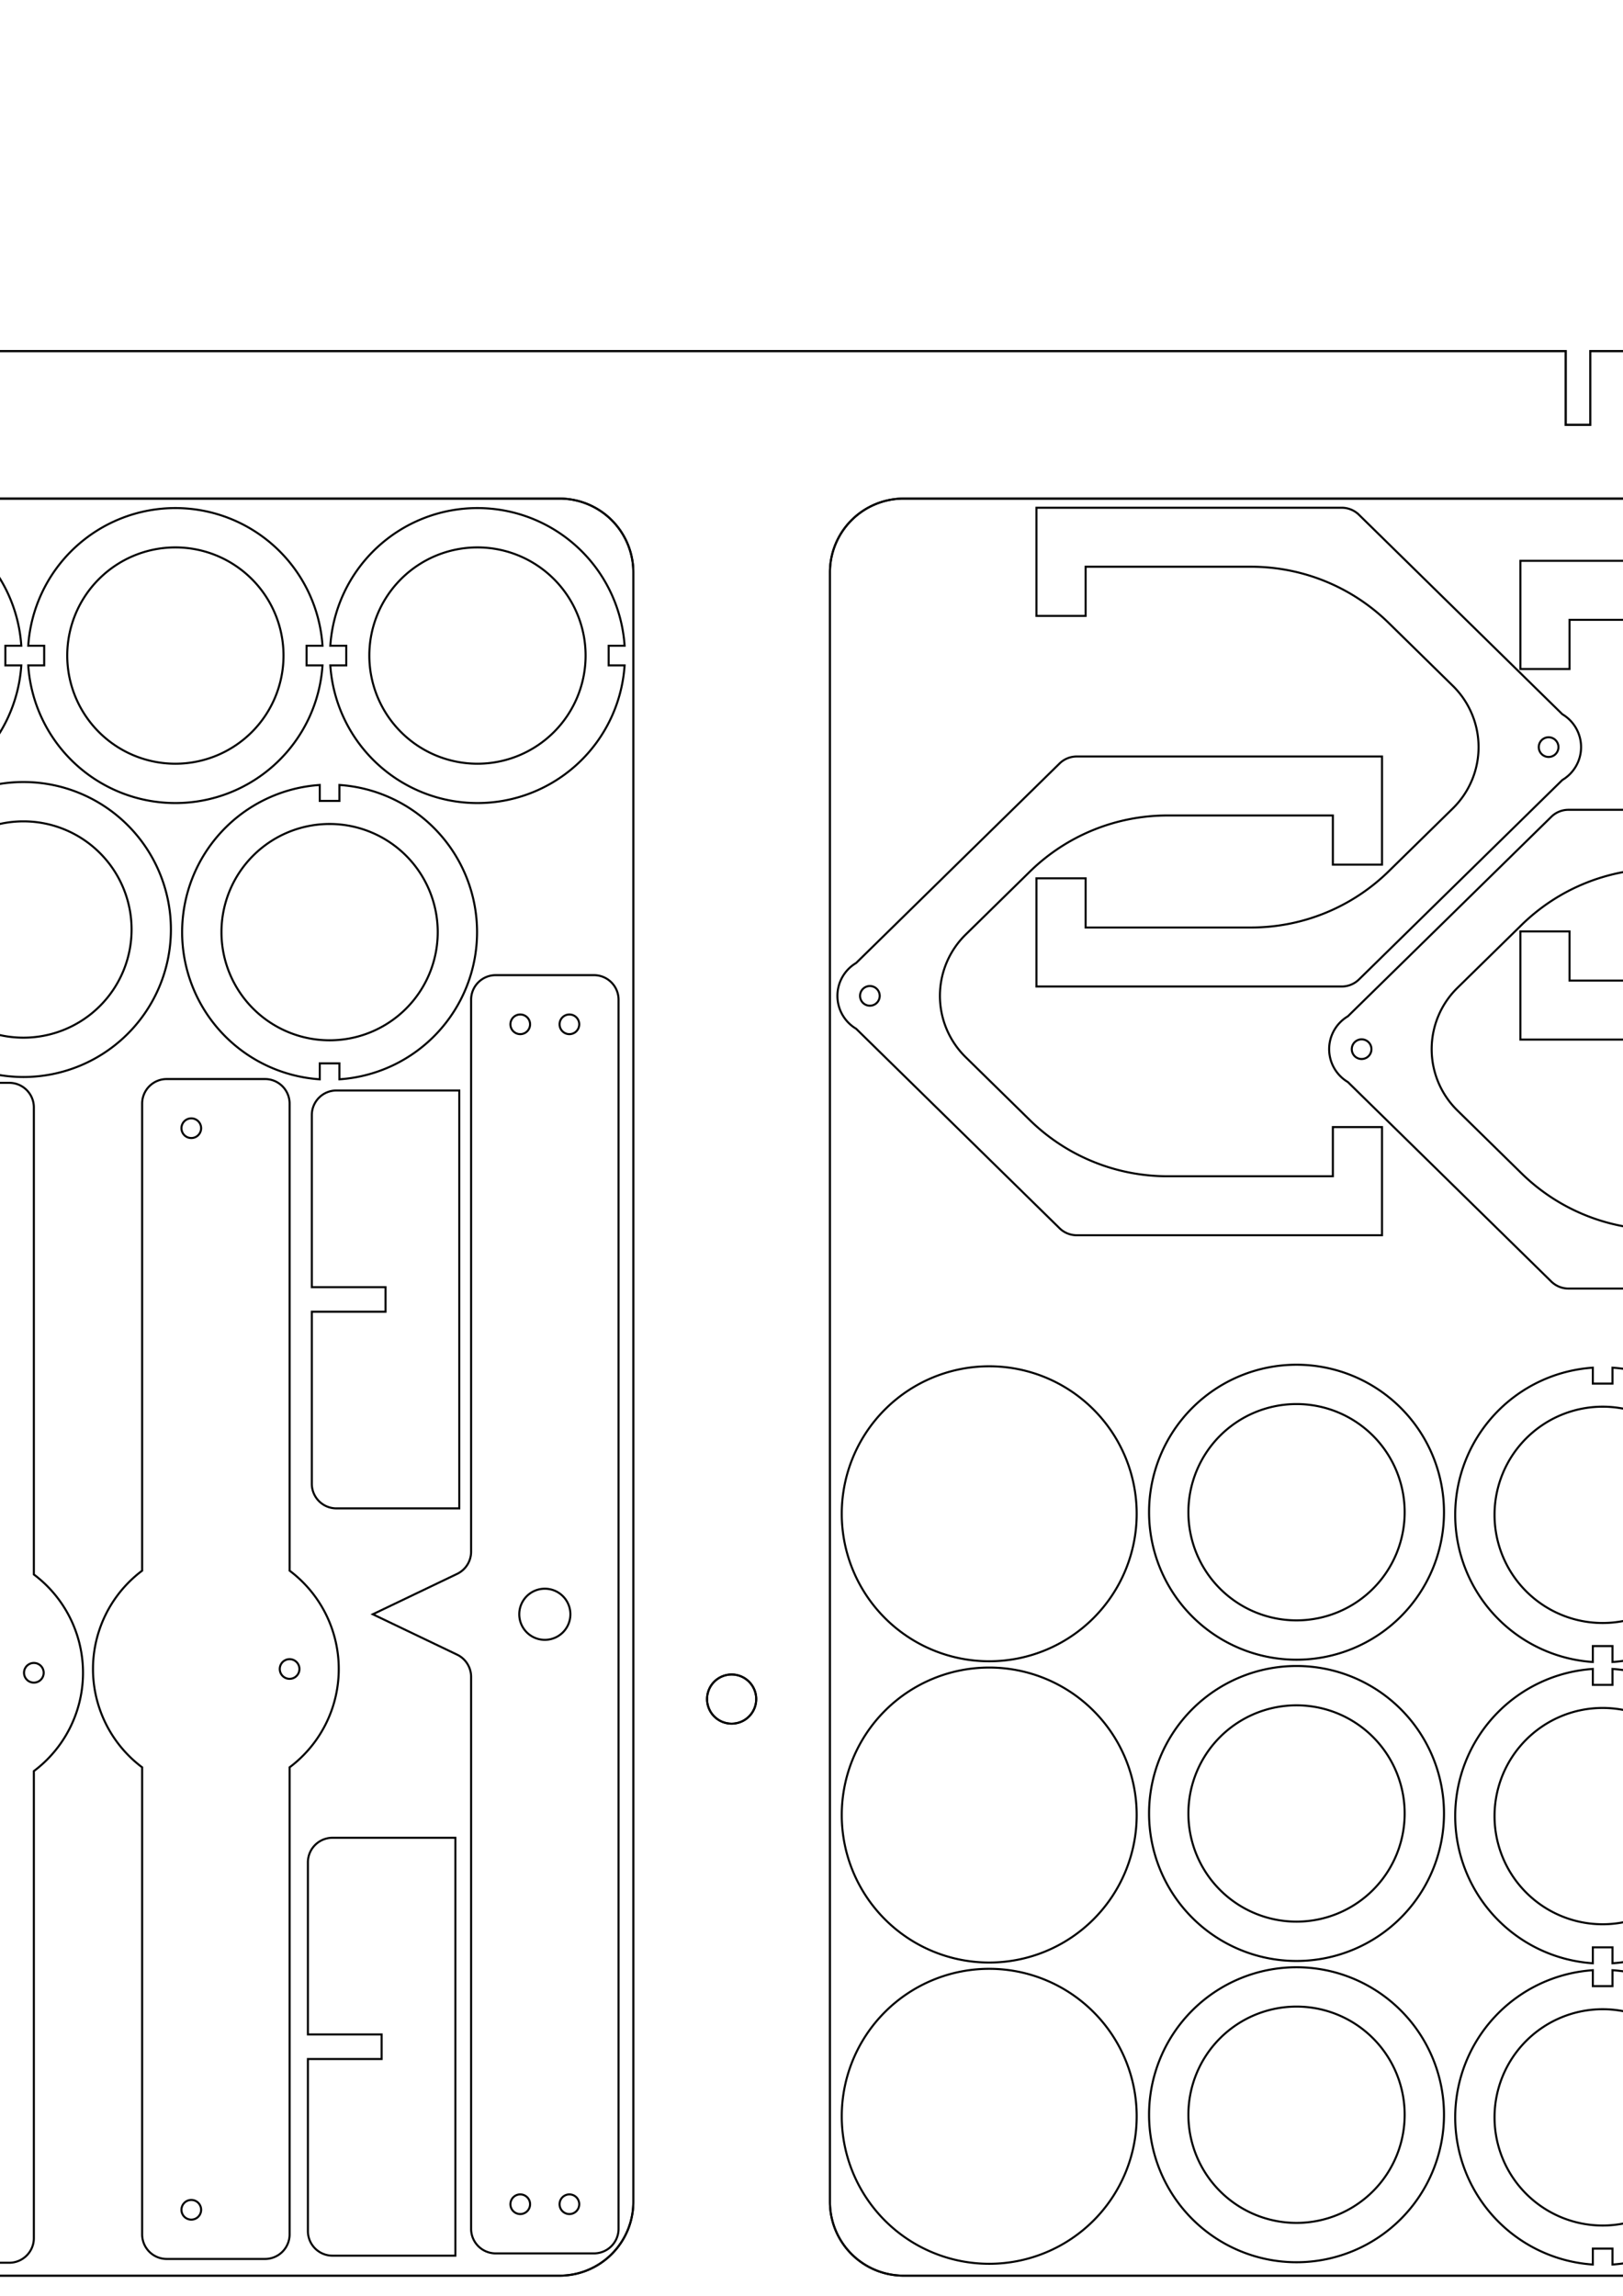 <?xml version="1.0" encoding="UTF-8" standalone="no"?>
<!-- Created with Inkscape (http://www.inkscape.org/) -->

<svg
   xmlns:dc="http://purl.org/dc/elements/1.1/"
   xmlns:cc="http://creativecommons.org/ns#"
   xmlns:rdf="http://www.w3.org/1999/02/22-rdf-syntax-ns#"
   xmlns:svg="http://www.w3.org/2000/svg"
   xmlns="http://www.w3.org/2000/svg"
   xmlns:sodipodi="http://sodipodi.sourceforge.net/DTD/sodipodi-0.dtd"
   xmlns:inkscape="http://www.inkscape.org/namespaces/inkscape"
   width="210mm"
   height="297mm"
   viewBox="0 0 210 297"
   version="1.1"
   id="svg8"
   sodipodi:docname="Algebra Balance.svg"
   inkscape:version="0.92.2 (5c3e80d, 2017-08-06)">
  <defs
     id="defs2">
    <marker
       style="overflow:visible"
       refY="0.0"
       refX="0.0"
       orient="auto"
       id="DistanceX">
      <path
         id="path23"
         style="stroke:#000000; stroke-width:0.5"
         d="M 3,-3 L -3,3 M 0,-5 L  0,5" />
    </marker>
    <pattern
       y="0"
       x="0"
       width="8"
       patternUnits="userSpaceOnUse"
       id="Hatch"
       height="8">
      <path
         id="path26"
         stroke-width="0.25"
         stroke="#000000"
         linecap="square"
         d="M8 4 l-4,4" />
      <path
         id="path28"
         stroke-width="0.25"
         stroke="#000000"
         linecap="square"
         d="M6 2 l-4,4" />
      <path
         id="path30"
         stroke-width="0.25"
         stroke="#000000"
         linecap="square"
         d="M4 0 l-4,4" />
    </pattern>
    <symbol
       id="*MODEL_SPACE" />
    <symbol
       id="*PAPER_SPACE" />
    <marker
       style="overflow:visible"
       refY="0.0"
       refX="0.0"
       orient="auto"
       id="DistanceX-9">
      <path
         id="path209"
         style="stroke:#000000; stroke-width:0.5"
         d="M 3,-3 L -3,3 M 0,-5 L  0,5" />
    </marker>
    <pattern
       y="0"
       x="0"
       width="8"
       patternUnits="userSpaceOnUse"
       id="Hatch-2"
       height="8">
      <path
         id="path212"
         stroke-width="0.25"
         stroke="#000000"
         linecap="square"
         d="M8 4 l-4,4" />
      <path
         id="path214"
         stroke-width="0.25"
         stroke="#000000"
         linecap="square"
         d="M6 2 l-4,4" />
      <path
         id="path216"
         stroke-width="0.25"
         stroke="#000000"
         linecap="square"
         d="M4 0 l-4,4" />
    </pattern>
    <symbol
       id="*MODEL_SPACE-0" />
    <symbol
       id="*PAPER_SPACE-9" />
    <marker
       style="overflow:visible"
       refY="0.0"
       refX="0.0"
       orient="auto"
       id="DistanceX-4">
      <path
         id="path1136"
         style="stroke:#000000; stroke-width:0.5"
         d="M 3,-3 L -3,3 M 0,-5 L  0,5" />
    </marker>
    <pattern
       y="0"
       x="0"
       width="8"
       patternUnits="userSpaceOnUse"
       id="Hatch-6"
       height="8">
      <path
         id="path1139"
         stroke-width="0.25"
         stroke="#000000"
         linecap="square"
         d="M8 4 l-4,4" />
      <path
         id="path1141"
         stroke-width="0.25"
         stroke="#000000"
         linecap="square"
         d="M6 2 l-4,4" />
      <path
         id="path1143"
         stroke-width="0.25"
         stroke="#000000"
         linecap="square"
         d="M4 0 l-4,4" />
    </pattern>
    <symbol
       id="*MODEL_SPACE-3" />
    <symbol
       id="*PAPER_SPACE-2" />
  </defs>
  <sodipodi:namedview
     id="base"
     pagecolor="#ffffff"
     bordercolor="#666666"
     borderopacity="1.0"
     inkscape:pageopacity="0.0"
     inkscape:pageshadow="2"
     inkscape:zoom="0.35"
     inkscape:cx="400"
     inkscape:cy="445.71429"
     inkscape:document-units="mm"
     inkscape:current-layer="layer1"
     showgrid="false"
     inkscape:window-width="1280"
     inkscape:window-height="962"
     inkscape:window-x="-8"
     inkscape:window-y="-8"
     inkscape:window-maximized="1" />
  <g
     inkscape:label="Layer 1"
     inkscape:groupmode="layer"
     id="layer1">
    <g
       id="g1270"
       inkscape:label="0"
       transform="matrix(0.265,0,0,0.265,885.368,-59.117)">
      <path
         id="path1150"
         style="fill:none;stroke:#000000"
         d="m -2971.78,1052.531 a 12,12 0 1 0 -24,0 12,12 0 1 0 24,0 z"
         inkscape:connector-curvature="0" />
      <path
         id="path1152"
         style="fill:none;stroke:#000000"
         d="m -3530.98,1358.003 a 4.8,4.8 0 1 0 -9.6,0 4.8,4.8 0 1 0 9.6,0 z"
         inkscape:connector-curvature="0" />
      <path
         id="path1154"
         style="fill:none;stroke:#000000"
         d="m -2426.98,1358.003 a 4.8,4.8 0 1 0 -9.6,0 4.8,4.8 0 1 0 9.6,0 z"
         inkscape:connector-curvature="0" />
      <path
         id="path1156"
         style="fill:none;stroke:#000000"
         d="m -2576.544,430.48 h 12 v -36 h 108.764 v 60 a 12,12 0 0 1 -12,12 h -432 a 36,36 0 0 0 -36,36 V 1298.003 a 36,36 0 0 0 36,36 h 480 a 12,12 0 0 1 12,12 v 48 a 12,12 0 0 1 -12,12 h -1128 a 12,12 0 0 1 -12,-12 v -48 a 12,12 0 0 1 12,-12 h 480 a 36,36 0 0 0 36,-36 V 502.48 a 36,36 0 0 0 -36,-36 h -432 a 12,12 0 0 1 -12,-12 v -60 h 108.764 v 36 h 12 v -36 h 814.471 z"
         inkscape:connector-curvature="0" />
      <path
         id="path1158"
         style="fill:none;stroke:#000000"
         d="m -2426.98,1358.003 a 4.8,4.8 0 1 0 -9.6,0 4.8,4.8 0 1 0 9.6,0 z"
         inkscape:connector-curvature="0" />
      <path
         id="path1160"
         style="fill:none;stroke:#000000"
         d="m -3530.98,1358.003 a 4.8,4.8 0 1 0 -9.6,0 4.8,4.8 0 1 0 9.6,0 z"
         inkscape:connector-curvature="0" />
      <path
         id="path1162"
         style="fill:none;stroke:#000000"
         d="m -2971.78,1052.531 a 12,12 0 1 0 -24,0 12,12 0 1 0 24,0 z"
         inkscape:connector-curvature="0" />
      <path
         id="path1164"
         style="fill:none;stroke:#000000"
         d="m -2564.544,430.48 v -36 h 108.764 v 60 a 12,12 0 0 1 -12,12 h -432 a 36,36 0 0 0 -36,36 V 1298.003 a 36,36 0 0 0 36,36 h 480 a 12,12 0 0 1 12,12 v 48 a 12,12 0 0 1 -12,12 h -1128 a 12,12 0 0 1 -12,-12 v -48 a 12,12 0 0 1 12,-12 h 480 a 36,36 0 0 0 36,-36 V 502.48 a 36,36 0 0 0 -36,-36 h -432 a 12,12 0 0 1 -12,-12 v -60 h 108.764 v 36 h 12 v -36 h 814.471 v 36 z"
         inkscape:connector-curvature="0" />
      <path
         id="path1166"
         style="fill:none;stroke:#000000"
         d="m -3055.083,543.114 a 52.8,52.8 0 1 0 -105.6,0 52.8,52.8 0 1 0 105.6,0 z"
         inkscape:connector-curvature="0" />
      <path
         id="path1168"
         style="fill:none;stroke:#000000"
         d="m -3043.823,538.314 h 7.78 a 72,72 0 0 0 -143.68,0 h 7.78 v 9.6 h -7.78 a 72,72 0 0 0 143.68,0 h -7.78 z"
         inkscape:connector-curvature="0" />
      <path
         id="path1170"
         style="fill:none;stroke:#000000"
         d="m -3127.281,678.129 a 52.8,52.8 0 1 0 -105.6,0 52.8,52.8 0 1 0 105.6,0 z"
         inkscape:connector-curvature="0" />
      <path
         id="path1172"
         style="fill:none;stroke:#000000"
         d="m -3184.881,614.07 v -7.78 a 72,72 0 0 0 0,143.68 v -7.78 h 9.6 v 7.78 a 72,72 0 0 0 0,-143.68 v 7.78 z"
         inkscape:connector-curvature="0" />
      <path
         id="path1174"
         style="fill:none;stroke:#000000"
         d="m -3202.581,543.114 a 52.8,52.8 0 1 0 -105.6,0 52.8,52.8 0 1 0 105.6,0 z"
         inkscape:connector-curvature="0" />
      <path
         id="path1176"
         style="fill:none;stroke:#000000"
         d="m -3191.321,538.314 h 7.78 a 72,72 0 0 0 -143.68,0 h 7.78 v 9.6 h -7.78 a 72,72 0 0 0 143.68,0 h -7.78 z"
         inkscape:connector-curvature="0" />
      <path
         id="path1178"
         style="fill:none;stroke:#000000"
         d="m -3349.649,543.114 a 52.8,52.8 0 1 0 -105.6,0 52.8,52.8 0 1 0 105.6,0 z"
         inkscape:connector-curvature="0" />
      <path
         id="path1180"
         style="fill:none;stroke:#000000"
         d="m -3338.39,538.314 h 7.78 a 72,72 0 0 0 -143.68,0 h 7.78 v 9.6 h -7.78 a 72,72 0 0 0 143.68,0 h -7.78 z"
         inkscape:connector-curvature="0" />
      <path
         id="path1182"
         style="fill:none;stroke:#000000"
         d="m -3276.761,676.847 a 52.8,52.8 0 1 0 -105.6,0 52.8,52.8 0 1 0 105.6,0 z"
         inkscape:connector-curvature="0" />
      <path
         id="path1184"
         style="fill:none;stroke:#000000"
         d="m -3257.561,676.847 a 72,72 0 1 0 -144,0 72,72 0 1 0 144,0 z"
         inkscape:connector-curvature="0" />
      <path
         id="path1186"
         style="fill:none;stroke:#000000"
         d="m -3367.681,775.694 a 4.8,4.8 0 1 0 -9.6,0 4.8,4.8 0 1 0 9.6,0 z"
         inkscape:connector-curvature="0" />
      <path
         id="path1188"
         style="fill:none;stroke:#000000"
         d="m -3319.681,1039.694 a 4.8,4.8 0 1 0 -9.6,0 4.8,4.8 0 1 0 9.6,0 z"
         inkscape:connector-curvature="0" />
      <path
         id="path1190"
         style="fill:none;stroke:#000000"
         d="m -3367.681,1303.694 a 4.8,4.8 0 1 0 -9.6,0 4.8,4.8 0 1 0 9.6,0 z"
         inkscape:connector-curvature="0" />
      <path
         id="path1192"
         style="fill:none;stroke:#000000"
         d="m -3384.481,1327.694 h 48 a 12,12 0 0 0 12,-12 v -228 a 60,60 0 0 0 0,-96 v -228 a 12,12 0 0 0 -12,-12 h -48 a 12,12 0 0 0 -12,12 v 228 a 60,60 0 0 0 0,96 v 228 a 12,12 0 0 0 12,12 z"
         inkscape:connector-curvature="0" />
      <path
         id="path1194"
         style="fill:none;stroke:#000000"
         d="m -3242.808,773.844 a 4.8,4.8 0 1 0 -9.6,0 4.8,4.8 0 1 0 9.6,0 z"
         inkscape:connector-curvature="0" />
      <path
         id="path1196"
         style="fill:none;stroke:#000000"
         d="m -3194.808,1037.844 a 4.8,4.8 0 1 0 -9.6,0 4.8,4.8 0 1 0 9.6,0 z"
         inkscape:connector-curvature="0" />
      <path
         id="path1198"
         style="fill:none;stroke:#000000"
         d="m -3242.808,1301.844 a 4.8,4.8 0 1 0 -9.6,0 4.8,4.8 0 1 0 9.6,0 z"
         inkscape:connector-curvature="0" />
      <path
         id="path1200"
         style="fill:none;stroke:#000000"
         d="m -3259.608,1325.844 h 48 a 12,12 0 0 0 12,-12 v -228 a 60,60 0 0 0 0,-96 v -228 a 12,12 0 0 0 -12,-12 h -48 a 12,12 0 0 0 -12,12 v 228 a 60,60 0 0 0 0,96 v 228 a 12,12 0 0 0 12,12 z"
         inkscape:connector-curvature="0" />
      <path
         id="path1202"
         style="fill:none;stroke:#000000"
         d="m -3116.762,959.431 v -204 h -60 a 12,12 0 0 0 -12,12 v 84 h 36 v 12 h -36 v 84 a 12,12 0 0 0 12,12 z"
         inkscape:connector-curvature="0" />
      <path
         id="path1204"
         style="fill:none;stroke:#000000"
         d="m -3082.191,1299.128 a 4.8,4.8 0 1 0 -9.6,0 4.8,4.8 0 1 0 9.6,0 z"
         inkscape:connector-curvature="0" />
      <path
         id="path1206"
         style="fill:none;stroke:#000000"
         d="m -3058.191,723.128 a 4.8,4.8 0 1 0 -9.6,0 4.8,4.8 0 1 0 9.6,0 z"
         inkscape:connector-curvature="0" />
      <path
         id="path1208"
         style="fill:none;stroke:#000000"
         d="m -3082.191,723.128 a 4.8,4.8 0 1 0 -9.6,0 4.8,4.8 0 1 0 9.6,0 z"
         inkscape:connector-curvature="0" />
      <path
         id="path1210"
         style="fill:none;stroke:#000000"
         d="m -3058.191,1299.128 a 4.8,4.8 0 1 0 -9.6,0 4.8,4.8 0 1 0 9.6,0 z"
         inkscape:connector-curvature="0" />
      <path
         id="path1212"
         style="fill:none;stroke:#000000"
         d="m -3062.511,1011.128 a 12.48,12.48 0 1 0 -24.96,0 12.48,12.48 0 1 0 24.96,0 z"
         inkscape:connector-curvature="0" />
      <path
         id="path1214"
         style="fill:none;stroke:#000000"
         d="M -3038.991,1311.128 V 711.128 a 12,12 0 0 0 -12,-12 h -48 a 12,12 0 0 0 -12,12 v 269.458 a 12,12 0 0 1 -6.818,10.823 l -41.182,19.719 41.182,19.719 a 12,12 0 0 1 6.818,10.823 v 269.458 a 12,12 0 0 0 12,12 h 48 a 12,12 0 0 0 12,-12 z"
         inkscape:connector-curvature="0" />
      <path
         id="path1216"
         style="fill:none;stroke:#000000"
         d="m -3118.672,1324.238 v -204 h -60 a 12,12 0 0 0 -12,12 v 84 h 36 v 12 h -36 v 84 a 12,12 0 0 0 12,12 z"
         inkscape:connector-curvature="0" />
      <path
         id="path1218"
         style="fill:none;stroke:#000000"
         d="m -2786.01,1256.206 a 72,72 0 1 0 -144,0 72,72 0 1 0 144,0 z"
         inkscape:connector-curvature="0" />
      <path
         id="path1220"
         style="fill:none;stroke:#000000"
         d="m -2655.163,1255.445 a 52.8,52.8 0 1 0 -105.6,0 52.8,52.8 0 1 0 105.6,0 z"
         inkscape:connector-curvature="0" />
      <path
         id="path1222"
         style="fill:none;stroke:#000000"
         d="m -2635.963,1255.445 a 72,72 0 1 0 -144,0 72,72 0 1 0 144,0 z"
         inkscape:connector-curvature="0" />
      <path
         id="path1224"
         style="fill:none;stroke:#000000"
         d="m -2505.683,1256.726 a 52.8,52.8 0 1 0 -105.6,0 52.8,52.8 0 1 0 105.6,0 z"
         inkscape:connector-curvature="0" />
      <path
         id="path1226"
         style="fill:none;stroke:#000000"
         d="m -2563.283,1192.667 v -7.78 a 72,72 0 0 0 0,143.68 v -7.78 h 9.6 v 7.78 a 72,72 0 0 0 0,-143.68 v 7.78 z"
         inkscape:connector-curvature="0" />
      <path
         id="path1228"
         style="fill:none;stroke:#000000"
         d="m -2374.098,1183.171 a 52.8,52.8 0 1 0 -105.6,0 52.8,52.8 0 1 0 105.6,0 z"
         inkscape:connector-curvature="0" />
      <path
         id="path1230"
         style="fill:none;stroke:#000000"
         d="m -2362.838,1178.371 h 7.78 a 72,72 0 0 0 -143.68,0 h 7.78 v 9.6 h -7.78 a 72,72 0 0 0 143.68,0 h -7.78 z"
         inkscape:connector-curvature="0" />
      <path
         id="path1232"
         style="fill:none;stroke:#000000"
         d="m -2356.074,1034.733 a 72,72 0 1 0 -144,0 72,72 0 1 0 144,0 z"
         inkscape:connector-curvature="0" />
      <path
         id="path1234"
         style="fill:none;stroke:#000000"
         d="m -2505.683,1109.658 a 52.8,52.8 0 1 0 -105.6,0 52.8,52.8 0 1 0 105.6,0 z"
         inkscape:connector-curvature="0" />
      <path
         id="path1236"
         style="fill:none;stroke:#000000"
         d="m -2563.283,1045.598 v -7.78 a 72,72 0 0 0 0,143.68 v -7.78 h 9.6 v 7.78 a 72,72 0 0 0 0,-143.68 v 7.78 z"
         inkscape:connector-curvature="0" />
      <path
         id="path1238"
         style="fill:none;stroke:#000000"
         d="m -2505.683,962.589 a 52.8,52.8 0 1 0 -105.6,0 52.8,52.8 0 1 0 105.6,0 z"
         inkscape:connector-curvature="0" />
      <path
         id="path1240"
         style="fill:none;stroke:#000000"
         d="m -2563.283,898.529 v -7.78 a 72,72 0 0 0 0,143.68 v -7.78 h 9.6 v 7.78 a 72,72 0 0 0 0,-143.68 v 7.78 z"
         inkscape:connector-curvature="0" />
      <path
         id="path1242"
         style="fill:none;stroke:#000000"
         d="m -2655.163,1108.376 a 52.8,52.8 0 1 0 -105.6,0 52.8,52.8 0 1 0 105.6,0 z"
         inkscape:connector-curvature="0" />
      <path
         id="path1244"
         style="fill:none;stroke:#000000"
         d="m -2635.963,1108.376 a 72,72 0 1 0 -144,0 72,72 0 1 0 144,0 z"
         inkscape:connector-curvature="0" />
      <path
         id="path1246"
         style="fill:none;stroke:#000000"
         d="m -2655.163,961.307 a 52.8,52.8 0 1 0 -105.6,0 52.8,52.8 0 1 0 105.6,0 z"
         inkscape:connector-curvature="0" />
      <path
         id="path1248"
         style="fill:none;stroke:#000000"
         d="m -2635.963,961.307 a 72,72 0 1 0 -144,0 72,72 0 1 0 144,0 z"
         inkscape:connector-curvature="0" />
      <path
         id="path1250"
         style="fill:none;stroke:#000000"
         d="m -2786.01,1109.137 a 72,72 0 1 0 -144,0 72,72 0 1 0 144,0 z"
         inkscape:connector-curvature="0" />
      <path
         id="path1252"
         style="fill:none;stroke:#000000"
         d="m -2786.01,962.068 a 72,72 0 1 0 -144,0 72,72 0 1 0 144,0 z"
         inkscape:connector-curvature="0" />
      <path
         id="path1254"
         style="fill:none;stroke:#000000"
         d="m -2911.482,709.24 a 4.8,4.8 0 1 0 -9.6,0 4.8,4.8 0 1 0 9.6,0 z"
         inkscape:connector-curvature="0" />
      <path
         id="path1256"
         style="fill:none;stroke:#000000"
         d="m -2690.22,621.18 v 24 h 24 v -52.8 h -149.056 a 12,12 0 0 0 -8.401,3.432 l -99.309,97.375 a 18.661,18.661 0 0 0 0,32.105 l 99.309,97.375 a 12,12 0 0 0 8.401,3.432 h 149.056 v -52.8 h -24 v 24 h -80.787 a 96,96 0 0 1 -67.212,-27.454 l -31.294,-30.684 a 41.905,41.905 0 0 1 0,-59.843 l 31.294,-30.684 a 96,96 0 0 1 67.212,-27.454 z"
         inkscape:connector-curvature="0" />
      <path
         id="path1258"
         style="fill:none;stroke:#000000"
         d="m -2671.383,735.262 a 4.8,4.8 0 1 0 -9.6,0 4.8,4.8 0 1 0 9.6,0 z"
         inkscape:connector-curvature="0" />
      <path
         id="path1260"
         style="fill:none;stroke:#000000"
         d="m -2450.12,647.203 v 24 h 24 v -52.8 h -149.056 a 12,12 0 0 0 -8.402,3.432 l -99.309,97.375 a 18.661,18.661 0 0 0 0,32.105 l 99.309,97.375 a 12,12 0 0 0 8.402,3.432 h 149.056 v -52.8 h -24 v 24 h -80.787 a 96,96 0 0 1 -67.212,-27.454 l -31.294,-30.684 a 41.905,41.905 0 0 1 0,-59.843 l 31.294,-30.684 a 96,96 0 0 1 67.212,-27.454 z"
         inkscape:connector-curvature="0" />
      <path
         id="path1262"
         style="fill:none;stroke:#000000"
         d="m -2343.8,613.724 a 4.8,4.8 0 1 0 -9.6,0 4.8,4.8 0 1 0 9.6,0 z"
         inkscape:connector-curvature="0" />
      <path
         id="path1264"
         style="fill:none;stroke:#000000"
         d="m -2574.662,701.783 v -24 h -24 v 52.8 h 149.056 a 12,12 0 0 0 8.402,-3.432 l 99.309,-97.375 a 18.661,18.661 0 0 0 0,-32.105 l -99.309,-97.375 a 12,12 0 0 0 -8.402,-3.432 h -149.056 v 52.8 h 24 v -24 h 80.787 a 96,96 0 0 1 67.212,27.454 l 31.294,30.684 a 41.905,41.905 0 0 1 0,59.843 l -31.294,30.684 a 96,96 0 0 1 -67.212,27.454 z"
         inkscape:connector-curvature="0" />
      <path
         id="path1266"
         style="fill:none;stroke:#000000"
         d="m -2580.079,587.807 a 4.8,4.8 0 1 0 -9.6,0 4.8,4.8 0 1 0 9.6,0 z"
         inkscape:connector-curvature="0" />
      <path
         id="path1268"
         style="fill:none;stroke:#000000"
         d="m -2810.942,675.866 v -24 h -24 v 52.8 h 149.056 a 12,12 0 0 0 8.402,-3.432 l 99.309,-97.375 a 18.661,18.661 0 0 0 0,-32.105 l -99.309,-97.375 a 12,12 0 0 0 -8.402,-3.432 h -149.056 v 52.8 h 24 v -24 h 80.787 a 96,96 0 0 1 67.212,27.454 l 31.294,30.684 a 41.905,41.905 0 0 1 0,59.843 l -31.294,30.684 a 96,96 0 0 1 -67.212,27.454 z"
         inkscape:connector-curvature="0" />
    </g>
  </g>
</svg>

